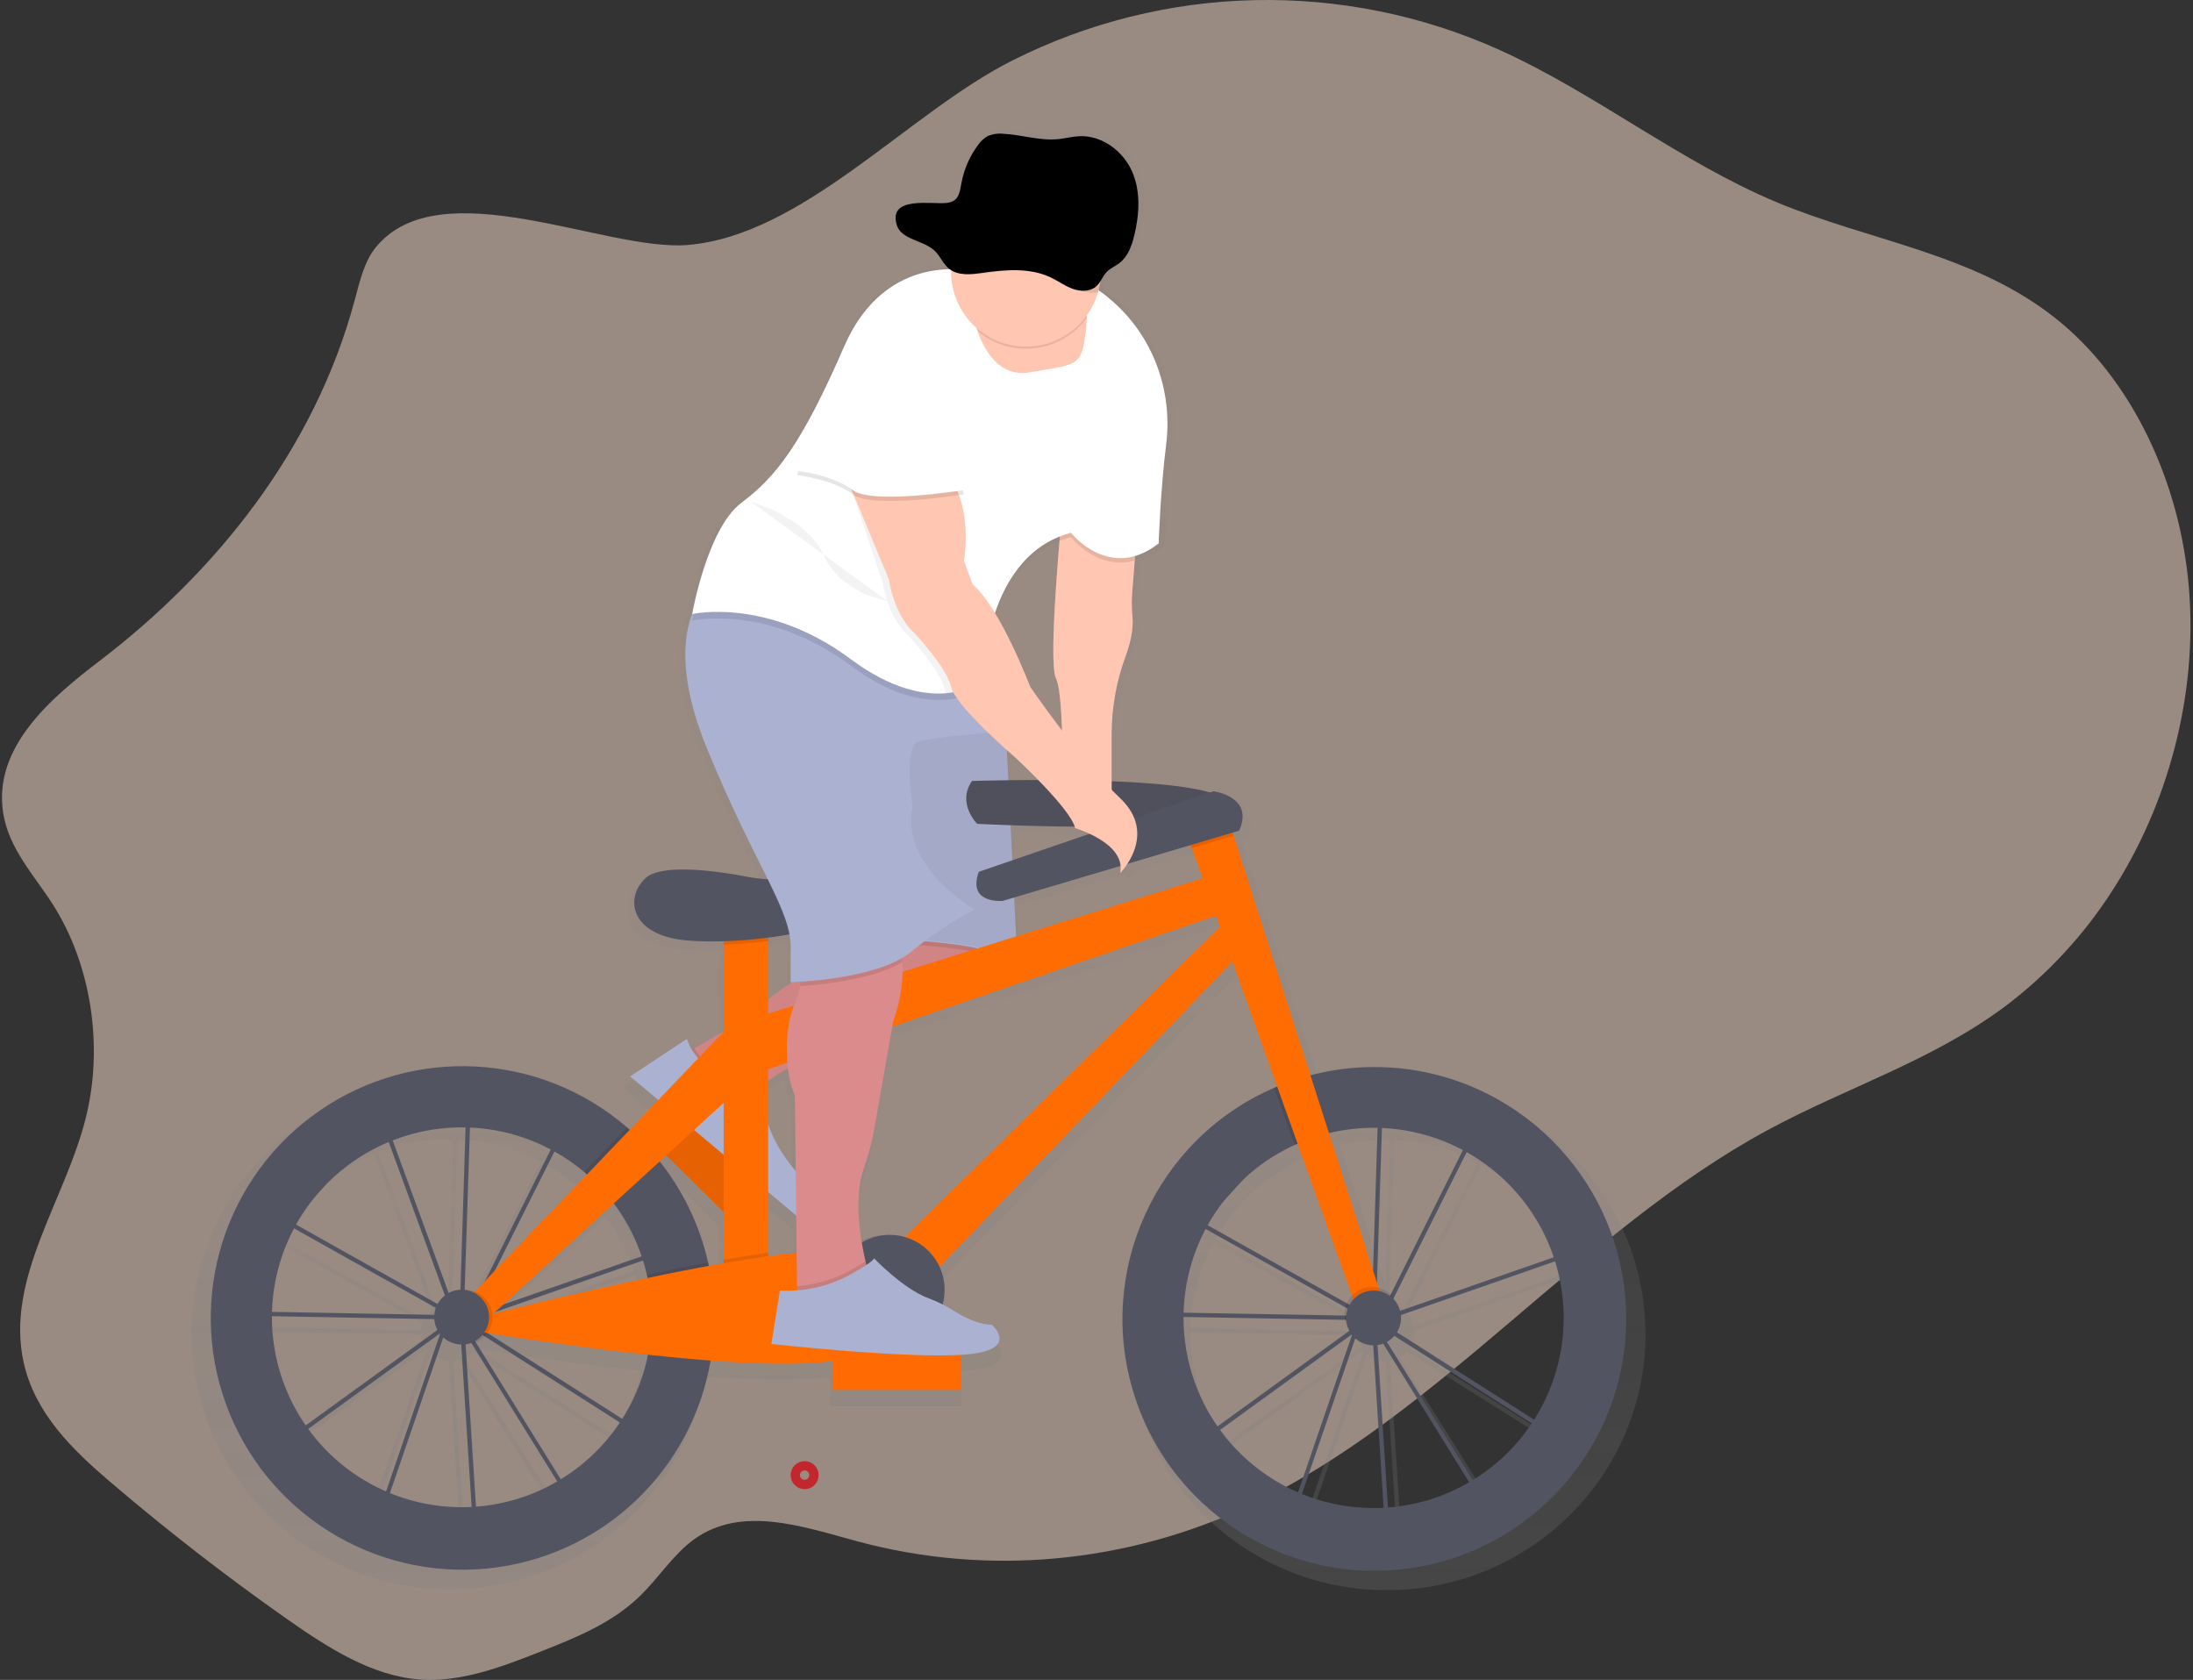 <svg xmlns="http://www.w3.org/2000/svg" width="235" height="180" viewBox="0 0 235 180">
    <rect x="0" y="0" width="235" height="180" fill="#333333" stroke="none"/>
    <defs>
        <linearGradient id="prefix__a" x1="49.999%" x2="49.999%" y1="99.996%" y2=".012%">
            <stop offset="0%" stop-color="gray" stop-opacity=".25"/>
            <stop offset="54%" stop-color="gray" stop-opacity=".12"/>
            <stop offset="100%" stop-color="gray" stop-opacity=".1"/>
        </linearGradient>
    </defs>
    <g fill="none" fill-rule="evenodd">
        <path fill="#FFE5D2" d="M40.295 26.468c-1.257 1.525-1.74 3.669-2.282 5.684-4.356 16.244-15.092 29.31-27.318 38.642C5.517 74.747-.786 80.048.346 87.136c.61 3.806 3.286 6.608 5.274 9.709 4.171 6.491 5.524 15.314 3.536 23.085-2.261 8.842-8.58 17.092-6.625 26.033 1.207 5.503 5.302 9.42 9.239 12.786 6.142 5.247 12.48 10.164 19.013 14.748 4.38 3.073 9.04 6.063 14.144 6.453 4.494.344 8.896-1.365 13.164-3.05 3.728-1.475 7.55-3.009 10.561-5.962 1.965-1.928 3.531-4.416 5.714-5.994 5.128-3.705 11.713-1.357 17.592.23 13.873 3.723 28.72 2.364 41.92-3.839 20.25-9.516 35.684-29.5 55.491-40.221 8.516-4.612 17.78-7.473 25.666-13.412 4.442-3.381 8.26-7.513 11.281-12.208 5.962-9.197 9.186-20.924 8.255-32.402-.931-11.479-6.148-22.54-14.34-29.02-8.771-6.937-19.849-8.232-29.828-12.396-10.304-4.302-19.472-11.695-29.678-16.31-16.727-7.544-35.968-7.115-52.342 1.167-11.107 5.618-22.366 18.724-34.737 19.72-8.814.687-26.468-8.136-33.351.215z" opacity=".5"/>
        <path fill="url(#prefix__a)" fill-rule="nonzero" d="M148.616 115.53c-2.378-.001-4.747.3-7.049.899l-8.454-26.094-.11-.34.72-.21c1.697-3.731-2.827-4.29-2.827-4.29l-.381.128c-2.392-.688-6.535-1.053-10.834-1.222v-5.21c.01-2.857.527-5.69 1.524-8.367.122-.328.23-.635.312-.929.019-.06.037-.12.053-.177l.03-.107c.02-.076.043-.154.062-.23.018-.075.027-.105.039-.16.011-.055.027-.108.039-.16l.016-.076c.018-.078.034-.154.05-.23 0-.032.012-.064.018-.096.007-.032.026-.128.037-.193.012-.064.014-.087.02-.13l.024-.142c.007-.046 0-.06.011-.09.012-.03.016-.112.023-.167v-.044c0-.066.016-.133.02-.197.005-.064 0-.057 0-.087v-.14-.069-.144-.142-.055-.113-.069-.082-.085-.082-.072c-.088-.887-.1-1.78-.036-2.669l.321-4.017c.945-.29 1.826-.756 2.596-1.376 0 0 .204-5.991.818-10.733.804-5.995-1.518-11.985-6.152-15.872-.412-.342-.841-.67-1.288-.975.084-.324.149-.653.192-.986.205-.375.45-.726.73-1.048.385-.38.917-.598 1.357-.917.96-.718 1.376-1.887 1.65-3.006.565-2.293.728-4.786-.229-6.968-.956-2.183-3.28-3.965-5.81-3.85-.775.034-1.532.229-2.293.318-2.013.204-4.006-.458-6.026-.58-.586-.072-1.18.007-1.727.23-.41.224-.765.537-1.038.917-.925 1.196-1.56 2.591-1.853 4.074-.248 1.117-.248 2.128-1.63 2.293-1.557.195-6.554-.85-5.504 2.442.503 1.557 2.913 1.605 4.148 2.752.643.596.938 1.477 1.645 2.009l.027.018c-3.21.048-8.51 1.318-11.632 8.424-4.71 10.722-7.537 14.217-11.307 17.017-3.586 2.662-5.253 11.235-5.407 12.056-.993 2.507-1.534 7.109 1.637 14.749 2.688 6.478 5.027 10.887 6.675 14.2l-.323-.03c-.688-.052-1.372-.143-2.05-.272-2.658-.505-9.355-1.56-11.158.229-2.263 2.238-1.509 6.157 4.524 6.716 1.38.116 2.765.148 4.148.096v9.826l-.13.08c-1.181.704-2.319 1.335-3.084 1.75l-.28.151c-.221-.363-.405-.747-.55-1.146l-6.228 4.095 3.09 2.566-3.143 3.249c-.099-.087-.195-.177-.294-.264-5.046-4.316-11.473-6.682-18.114-6.668-15.306 0-27.711 12.28-27.711 27.424 0 15.146 12.407 27.425 27.71 27.425 13.708 0 25.09-9.86 27.317-22.788 5.274.392 10.177.511 13.396.041v3.16h14.132v-3.82l.353-.023c6.358-.459 3.06-3.263 3.06-3.263-1.457 0-3.063-.812-4.19-1.52-.397-.25-.806-.477-1.223-.688.383-1.36.267-2.81-.328-4.091l32.233-33.248 4.925 13.62-.328.135c-9.811 4.22-16.674 13.898-16.674 25.164 0 15.147 12.407 27.424 27.71 27.424 15.304 0 27.714-12.288 27.714-27.422s-12.412-27.436-27.711-27.436zm1.476 47.983l-1.146-17.7c.212-.029.42-.081.621-.155l9.47 15.108c-2.736 1.579-5.794 2.518-8.945 2.747zm-18.483-8.456l14.503-10.403.027.036-5.948 17.172c-3.413-1.467-6.375-3.816-8.582-6.805zm26.736-30.48l-7.959 15.736c-.372-.346-.826-.592-1.318-.716l-.193-.593.548-16.831c3.115.127 6.163.947 8.922 2.4v.003zm-9.89 13.115l-4.847-14.957c1.609-.383 3.257-.576 4.911-.576h.44l-.504 15.533zm-8.617-13.673c.108-.048.23-.092.326-.14l5.98 16.565c-.236.24-.43.52-.573.825l-15.331-8.507c.576-1.009 1.237-1.968 1.974-2.866l1.71-1.86c1.727-1.667 3.728-3.026 5.914-4.017zm-9.802 9.151l15.395 8.544c-.07.252-.105.513-.106.775v.117l-17.715-.312c.083-3.187.91-6.311 2.416-9.122l.01-.002zm21.492 9.372l16.973-5.854c1.826 5.812.982 12.134-2.305 17.264l-15.106-9.528c.296-.467.455-1.008.459-1.561-.005-.107-.015-.213-.03-.32l.009-.001zm16.835-6.3l-16.925 5.839c-.17-.493-.4-.962-.687-1.397l8.025-15.888c4.498 2.502 7.91 6.58 9.578 11.45l.01-.003zm-39.85-44.552l1.19 3.288-20.527 6.324-.213-4.24 11.694-3.44c.025.263.008.528-.048.785.296-.31.562-.646.796-1.004l6.975-2.05.133.337zm-78.805 71.725l-1.147-17.656c.232-.004.463-.034.688-.09l9.401 15.013c-2.737 1.573-5.794 2.507-8.942 2.733zm-18.484-8.452l14.503-10.392.027.037-5.948 17.16c-3.413-1.467-6.375-3.816-8.582-6.805zM27.218 142.2c.084-3.188.913-6.312 2.421-9.122l15.657 8.689c-.085.239-.138.488-.158.74l-17.92-.307zm30.742-17.718l-7.253 14.356-1.11 1.147c-.346-.133-.713-.201-1.084-.202h-.044l.567-17.702c3.116.127 6.165.947 8.924 2.401zm6.939 5.893c1.324 1.75 2.36 3.7 3.068 5.776L52.72 141.41l12.178-11.034zM51.84 142.207l16.28-5.611c.153.506.294 1.02.422 1.543.028.12.053.23.078.356-7.317 1.52-14.14 3.198-16.996 3.916l.216-.204zm-3.843-2.417c-.454.019-.899.14-1.3.353l-6.166-16.668c2.426-.935 5.004-1.413 7.604-1.41h.44l-.578 17.725zm-1.713.62c-.33.25-.605.566-.807.928l-15.61-8.67c.575-1.011 1.234-1.972 1.971-2.873l1.715-1.867c1.892-1.825 4.11-3.278 6.54-4.283l6.191 16.764zm22.361 6.454c-.504 2.486-1.467 4.857-2.838 6.991l-14.827-9.35c3.025.481 10.142 1.559 17.665 2.359zm6.62-10.043c-.919-4.027-2.743-7.79-5.333-11.007l.727-.658 6.32 6.17v5.568c-.542.093-1.087.19-1.636.289-.025-.122-.048-.24-.075-.36l-.003-.002zm1.713-11.72l-.137-.133.137.113v.02zm4.903-8.078l.016-.012.346-.229.153-.103.17-.112.193-.126.179-.115.217-.14.182-.115.266-.165.162-.1.285-.173c.112 1.04.372 2.06.77 3.027l.09 8.216c-1.33-1.494-2.359-3.231-3.03-5.116v-4.737zm26.28-36c.557.495.917.802.917.802s1.18 1.064 2.524 2.44c-1.194 0-2.304 0-3.279.025l-.162-3.267zm.41 8.174c1.915.067 4.405.133 7.055.152.019.057.037.114.049.167.541.167 1.07.371 1.584.61l-8.498 2.885-.19-3.814zm2.16-15.065s-1.75-4.586-3.884-8.053c1.125-3.297 3.224-6.784 7.142-8.33l-.027.314-.014.17c-.124 1.447-.266 3.21-.387 5.022v.105l-.044.649v.112l-.016.266-.016.262-.014.229-.027.459v.13c0 .132-.007.263-.021.395v.153l-.023.473v.027c-.01.176-.017.35-.023.523v.078c0 .153-.006.312-.018.477v.037c-.014.35-.025.691-.032 1.025v.036c0 .333-.014.654-.019.963V70.998c0 .257.016.498.03.72v.041c.014.216.032.415.053.592v.041c.009.075.019.146.03.213v.037c.013.073.025.144.04.206v.026c.012.052.026.1.04.144l.011.04c.015.044.033.087.053.13.392.775.58 3.16.665 5.684-2.02-2.61-3.501-4.744-3.501-4.744l.002.004zm-28.85 61.625v-6.611l3.081 2.554.044 4.061c-.986.097-2.034.23-3.128.372l.003-.376zm0-34.331c.797-.1 1.582-.23 2.34-.353.114.567.157 1.146.13 1.724v3.497h.157c-.907.575-1.785 1.198-2.627 1.864v-6.732zM61.945 127.22l-10.137 10.472 6.562-12.99c1.162.647 2.259 1.402 3.277 2.256.103.085.2.186.298.262zm-34.734 15.549v-.104l17.927.317c.028.415.145.819.341 1.185l-14.521 10.417c-2.44-3.456-3.75-7.584-3.747-11.815zm20.926 20.708c-2.705.003-5.386-.516-7.895-1.527l5.877-16.969c.543.486 1.243.759 1.972.769l1.146 17.695c-.364.02-.731.032-1.1.032zm10.92-3.045l-9.354-14.92c.36-.154.686-.375.96-.652l14.882 9.387c-1.691 2.506-3.905 4.616-6.489 6.185zm37.875-26.386c-.543-.153-1.104-.23-1.667-.23h-.376c-.954-.002-1.894.22-2.745.65-.399-2.463-.6-5.6.291-8.014.531-1.459.93-2.962 1.193-4.492l1.914-10.828 35.626-12.088.436 1.206-34.672 33.796zm30.664 8.817v-.104l17.778.315c.13.407.292.804.481 1.187l-14.521 10.417c-2.438-3.457-3.743-7.585-3.738-11.815zm20.926 20.708c-2.705.003-5.386-.516-7.895-1.527l5.877-16.969c.543.486 1.243.759 1.972.769l1.146 17.697c-.365.02-.732.03-1.1.03zm10.921-3.043l-9.445-15.065c.307-.171.582-.395.812-.66l15.134 9.54c-1.695 2.508-3.912 4.617-6.5 6.185z"/>
        <path fill="#535461" fill-rule="nonzero" d="M148.453 164.497l-1.435-22.448-.03-.048-1.45.504-6.67 19.447-10.605-7.521 16.897-12.247.016-.048.097-.035 1.089-.79-17.711-9.932-4.34 4.77.687 4.471 20.362.362v.459l-20.747-.371-.78-5.07 5.937-6.524 8.878-10.357.158.429 1.88-2.064 7.003 1.254v-.277l.459.013v.347l10.401 1.862-9.706 19.41-1.415 1.025v.243l22.428-7.815-2.662 20.915-19.032-12.123-.67-.376 11.222 18.089-10.261 4.446zm-.917-21.632l1.341 20.953 9.184-3.985-10.525-16.968zm-18.475 11.566l9.583 6.794 6.269-18.284-15.852 11.49zm18.876-12.763l.48.268 18.424 11.74 2.476-19.46-21.38 7.452zm-1.628-1.65l.576.928.1-.074.688-21.675-6.819-1.225-1.871 2.064 7.326 19.981zm-17.287-8.955l17.16 9.63-.297-.488-7.241-19.782-8.53 9.374-1.092 1.266zm19.117-11.784l-.688 21.254 1.036-.752 9.381-18.761-9.73-1.74zM50.728 164.405l-1.438-22.457-.03-.048-1.449.504-6.668 19.456-10.605-7.519 16.893-12.246.016-.049.096-.034 1.09-.791-17.712-9.931-4.338 4.77.688 4.47 20.366.372v.459l-20.747-.372-.784-5.076 5.939-6.526 8.885-10.365.158.43 1.88-2.064 6.985 1.251v-.277l.458.014v.346l10.401 1.862-9.697 19.401-1.414 1.025v.243l22.425-7.815-2.662 20.915-19.032-12.123-.67-.376 11.222 18.087-10.256 4.464zm-.917-21.632l1.341 20.954 9.184-3.986-10.525-16.968zm-18.477 11.564l9.582 6.794 6.27-18.284-15.852 11.49zm18.876-12.763l.479.268 18.424 11.74 2.477-19.46-21.38 7.452zm-1.628-1.65l.575.928.101-.074.688-21.675-6.82-1.22-1.87 2.063 7.326 19.977zm-17.294-8.957l17.16 9.63-.297-.488-7.242-19.782-8.527 9.372-1.094 1.268zm19.123-11.784l-.687 21.26 1.036-.752 9.38-18.76-9.729-1.748z"/>
        <path fill="#FF6C02" fill-rule="nonzero" d="M67.637 121.642L81.395 121.642 81.395 125.998 67.637 125.998z" transform="rotate(44.62 74.516 123.82)"/>
        <path fill="#000" fill-rule="nonzero" d="M67.637 121.642L81.395 121.642 81.395 125.998 67.637 125.998z" opacity=".1" transform="rotate(44.62 74.516 123.82)"/>
        <path fill="#DB8B8B" fill-rule="nonzero" d="M73.486 112.813s5.684-3 7.88-4.93c1.323-1.157 2.745-2.195 4.25-3.102l7.131-4.341 14.904-1.146.688 2.522s1.147 3.669-10.318 6.879c-11.465 3.21-17.198 8.255-17.198 8.255s-7.337 2.513-7.337-4.137z"/>
        <path fill="#000" fill-rule="nonzero" d="M81.431 116.452c-.406.31-.608.488-.608.488s-7.337 2.523-7.337-4.127c0 0 .355-.188.917-.502 1.154 1.88 3.201 3.024 5.407 3.024h.777l.844 1.117z" opacity=".1"/>
        <path fill="#000" fill-rule="nonzero" d="M108.124 103.082c-.638 1.35-2.837 3.57-10.103 5.604-9.312 2.607-14.843 6.42-16.59 7.766-.406.31-.608.488-.608.488s-7.337 2.523-7.337-4.127c0 0 .355-.188.917-.502 1.704-.933 5.31-2.981 6.957-4.437 1.322-1.157 2.744-2.196 4.249-3.103l7.131-4.34 2.655-.204 12.25-.943.687 2.523s.161.493-.208 1.275z" opacity=".05"/>
        <path fill="#ABB1D1" fill-rule="nonzero" d="M73.6 111.323l-6.076 4.012 17.794 14.905s2.614-1.605 1.238-3.44c0 0-4.586-3.898-4.815-9.401l-1.376-1.834h-.777c-2.694 0-5.095-1.7-5.987-4.242z"/>
        <path fill="#000" fill-rule="nonzero" d="M108.124 103.082c-3.669-1.773-12.625-1.963-12.625-1.963l-.097-.892 12.25-.943.687 2.523s.154.493-.215 1.275z" opacity=".1"/>
        <path fill="#ABB1D1" fill-rule="nonzero" d="M95.499 100.66s10.777.23 13.528 2.522l-1.376-27.745H92.747l2.752 25.223z"/>
        <path fill="#000" fill-rule="nonzero" d="M95.499 100.545s10.777.23 13.528 2.523l-1.376-27.745H92.747l2.752 25.222z" opacity=".05"/>
        <path fill="#535461" fill-rule="nonzero" d="M147.286 114.33c-2.434-.002-4.857.325-7.202.973-1.21.334-2.395.753-3.545 1.254-12.696 5.504-19.173 19.718-14.995 32.91 4.177 13.192 17.655 21.087 31.205 18.28 13.55-2.808 22.78-15.409 21.372-29.175-1.408-13.765-13-24.236-26.837-24.241h.002zm-.092 47.257c-9.581-.004-17.866-6.683-19.902-16.045-2.036-9.363 2.726-18.88 11.441-22.862 1.076-.493 2.193-.89 3.339-1.186 7.644-1.984 15.746.629 20.792 6.704 5.045 6.076 6.125 14.52 2.77 21.67-3.355 7.15-10.54 11.717-18.438 11.72h-.002zM104.157 83.683s26.977-.917 27.527 2.57c.55 3.488-26.977 2.018-26.977 2.018s-2.201-2.203-.55-4.588z"/>
        <path fill="#000" fill-rule="nonzero" d="M104.157 83.683s26.977-.917 27.527 2.57c.55 3.488-26.977 2.018-26.977 2.018s-2.201-2.203-.55-4.588z" opacity=".05"/>
        <circle cx="86.223" cy="158.06" r="1" stroke="#C1272D"/>
        <path fill="#FF6C02" fill-rule="nonzero" d="M77.547 97.631H82.319V139.107H77.547z"/>
        <path fill="#000" fill-rule="nonzero" d="M82.318 97.629v3.194c-1.586.206-3.21.337-4.771.387V97.63h4.771z" opacity=".1"/>
        <path fill="#535461" fill-rule="nonzero" d="M81.96 94.192c-.669-.052-1.335-.142-1.994-.269-2.587-.495-9.108-1.534-10.862.23-2.201 2.2-1.468 6.055 4.405 6.606 5.872.55 15.966-.917 17.986-3.121 0-.01-3.653-2.995-9.534-3.446z"/>
        <path fill="#FF6C02" fill-rule="nonzero" d="M81.034 109.009L131.136 93.41 132.787 97.264 81.401 114.881zM95.9 133.601L132.054 97.998 134.071 100.933 99.569 136.903z"/>
        <path fill="#000" fill-rule="nonzero" d="M142.07 121.494c-1.146.297-2.263.693-3.34 1.186l-2.191-6.125c1.15-.501 2.335-.92 3.545-1.254l1.985 6.193z" opacity=".1"/>
        <path fill="#FF6C02" fill-rule="nonzero" d="M148.203 139.474L145.635 140.941 127.717 90.878 126.915 88.638 131.136 86.251 132.193 89.548z"/>
        <path fill="#000" fill-rule="nonzero" d="M132.193 89.548L127.717 90.878 126.915 88.638 131.136 86.251z" opacity=".1"/>
        <path fill="#535461" fill-rule="nonzero" d="M104.89 93.41l25.143-8.627s4.405.55 2.752 4.222l-25.324 7.523s-3.852.367-2.57-3.118zM75.88 135.275c-.92-4.086-2.782-7.9-5.437-11.14-.986-1.203-2.073-2.32-3.25-3.338-9.302-8.032-22.859-8.76-32.97-1.771-10.11 6.989-14.217 19.929-9.99 31.47 4.228 11.54 15.722 18.765 27.954 17.57 12.233-1.195 22.112-10.508 24.025-22.649.217-1.39.326-2.794.326-4.2.001-2-.22-3.992-.658-5.942zm-26.413 26.22c-8.565-.008-16.207-5.379-19.118-13.434-2.91-8.054-.467-17.07 6.114-22.551 6.58-5.482 15.888-6.257 23.285-1.94 7.396 4.318 11.298 12.805 9.76 21.23-1.775 9.673-10.207 16.698-20.041 16.696z"/>
        <path fill="#000" fill-rule="nonzero" d="M76.538 141.216c0 1.407-.11 2.811-.326 4.201-2.201-.158-4.476-.387-6.704-.617.495-2.726.433-5.525-.182-8.227 2.172-.459 4.39-.897 6.554-1.293.438 1.948.659 3.94.658 5.936zM82.318 134.227v4.877h-4.771v-4.127c1.65-.287 3.256-.541 4.771-.75z" opacity=".1"/>
        <path fill="#FF6C02" fill-rule="nonzero" d="M51.487 141.131s38.54-10.089 41.659-6.239c3.118 3.85 6.423 8.991-3.295 10.825-9.718 1.835-39.091-3.12-39.091-3.12l.727-1.466z"/>
        <path fill="#000" fill-rule="nonzero" d="M70.443 124.136l-4.898 4.483c-.867-1.114-1.848-2.134-2.926-3.045l4.573-4.777c1.177 1.018 2.265 2.135 3.251 3.339z" opacity=".1"/>
        <path fill="#FF6C02" fill-rule="nonzero" d="M50.203 139.107L79.014 109.009 79.934 115.982 51.67 141.858z"/>
        <circle cx="49.836" cy="141.125" r="2.937" fill="#000" fill-rule="nonzero" opacity=".1"/>
        <circle cx="49.467" cy="141.125" r="2.937" fill="#535461" fill-rule="nonzero"/>
        <circle cx="147.011" cy="140.849" r="2.937" fill="#000" fill-rule="nonzero" opacity=".1"/>
        <circle cx="147.194" cy="141.216" r="2.937" fill="#535461" fill-rule="nonzero"/>
        <circle cx="94.98" cy="138.19" r="5.872" fill="#000" fill-rule="nonzero" opacity=".1"/>
        <circle cx="95.35" cy="138.19" r="5.872" fill="#535461" fill-rule="nonzero"/>
        <path fill="#6C63FF" fill-rule="nonzero" d="M93.78 137.75c.69-.517 1.669-.376 2.185.314l4.66 6.23c.515.691.374 1.669-.316 2.185s-1.668.375-2.184-.315l-4.66-6.23c-.515-.691-.374-1.669.316-2.185z"/>
        <path fill="#DB8B8B" fill-rule="nonzero" d="M121.868 56.635l-.546 6.904c-.062.874-.051 1.753.035 2.625.07.773 0 2.126-.757 4.19-.972 2.636-1.474 5.422-1.484 8.231v7.859l-5.273-.918s.229-11.006-.688-12.84c-.918-1.835.688-18.115.688-18.115l8.025 2.064z"/>
        <path fill="#FFC6B2" d="M121.597 60.056l-.275 3.483c-.062.874-.05 1.751.037 2.623.071.773 0 2.126-.757 4.192-.971 2.636-1.473 5.422-1.483 8.231v7.859l-5.274-.918s.23-11.006-.688-12.84c-.649-1.3-.034-9.847.38-14.724.173-2.006.308-3.391.308-3.391l8.025 2.064-.273 3.42z"/>
        <path fill="#DB8B8B" fill-rule="nonzero" d="M95.732 109.374l-1.983 11.281c-.25 1.506-.634 2.987-1.146 4.426-1.163 3.178-.42 7.633.144 10.063.25 1.074.459 1.752.459 1.752l-5.962 3.21-1.835-1.375v-.917l-.229-20.408c-1.376-3.21-.917-8.026 0-9.86.26-.603.444-1.236.546-1.885.458-2.458.6-5.911.6-5.911s3.67-6.191 8.026-2.064c1.605 1.52 2.215 3.508 2.344 5.412.224 3.258-.964 6.276-.964 6.276z"/>
        <path fill="#000" fill-rule="nonzero" d="M96.696 103.09c-3.18 1.89-8.714 2.424-10.97 2.564.458-2.458.6-5.911.6-5.911s3.67-6.191 8.026-2.064c1.605 1.52 2.215 3.509 2.344 5.412z" opacity=".1"/>
        <path fill="#ABB1D1" fill-rule="nonzero" d="M104.441 97.45c-2.438 1.298-4.742 2.835-6.879 4.586-3.668 2.98-12.84 3.21-12.84 3.21v-3.44c.229-4.127-3.67-8.713-8.943-21.554-3.369-8.2-2.435-12.84-1.32-15.133.632-1.296 1.32-1.835 1.32-1.835l28.662 5.504 1.025 3.072 2.185 6.558s-8.025.459-9.4 1.147c-1.377.687-.46 6.879-.46 6.879-1.375 6.42 6.65 11.006 6.65 11.006z"/>
        <path fill="#000" fill-rule="nonzero" d="M121.868 56.635l-.27 3.42c-3.99 1.147-6.838-2.503-6.838-2.503-.416.111-.825.248-1.225.41.172-2.006.308-3.391.308-3.391l8.025 2.064zM105.466 71.86c-.108 1.071-.108 1.743-.108 1.743s-5.273 4.356-14.216-2.293c-8.943-6.65-16.968-4.815-16.968-4.815s.094-.532.284-1.376c.633-1.296 1.32-1.835 1.32-1.835l28.663 5.504 1.025 3.072z" opacity=".1"/>
        <path fill="#FFF" fill-rule="nonzero" d="M124.959 47.68c-.598 4.667-.798 10.548-.798 10.548-5.274 4.128-9.401-1.146-9.401-1.146-4.98 1.337-7.322 5.696-8.425 9.5-.59 2.057-.919 4.181-.977 6.321 0 0-1.394 1.147-3.962 1.376-2.428.204-5.909-.429-10.254-3.669-8.943-6.65-16.968-4.815-16.968-4.815s1.605-9.172 5.274-11.923c3.668-2.752 6.42-6.191 11.006-16.74 4.586-10.547 13.987-8.025 13.987-8.025s.459-2.063 8.943 0c2.066.542 3.98 1.555 5.588 2.96 4.538 3.816 6.74 9.734 5.987 15.614z"/>
        <path fill="#FFC6B2" d="M116.45 34.278c-.012.305-.037.644-.078 1.023-.459 4.127-.917 3.668-5.962 4.586-3.137.57-4.767-2.05-5.551-4.114-.284-.748-.498-1.52-.64-2.307l11.006-1.834s1.319-.37 1.225 2.646z"/>
        <path fill="#000" fill-rule="nonzero" d="M106.335 66.593c-.59 2.058-.919 4.182-.977 6.322 0 0-1.394 1.146-3.962 1.376-.072-.146-.128-.3-.165-.459-.459-2.064-3.898-5.732-3.898-5.732-2.293-2.064-2.752-5.733-2.752-5.733l-3.783-11.12-1.261-1.033s5.274-4.127 9.86-.688c4.586 3.44 3.21 10.777 3.21 10.777l.917 2.523c.952.802 1.92 2.217 2.811 3.767z" opacity=".05"/>
        <path fill="#FFC6B2" d="M90.225 49.985l5.044 12.153s.459 3.669 2.752 5.732c0 0 3.44 3.67 3.898 5.733.459 2.063 6.879 7.567 6.879 7.567s5.962 5.503 6.42 7.567c0 0 5.504 1.605 4.816 4.815 0 0 4.127-4.128 0-8.026-4.128-3.898-9.63-11.923-9.63-11.923s-3.211-8.484-6.192-11.007l-.917-2.522s1.376-7.337-3.21-10.777c-4.586-3.44-9.86.688-9.86.688z"/>
        <path fill="#000" fill-rule="nonzero" d="M93.206 136.89l-5.962 3.21-1.835-1.376v-.917c2.06-.147 4.062-.75 5.859-1.768.55-.312 1.069-.62 1.484-.89.24 1.062.454 1.74.454 1.74zM100.085 40.354l3.21 12.612s-9.86 1.605-11.924 0c-2.063-1.605-5.962-2.064-5.962-2.064s4.128-11.923 6.42-13.3c2.294-1.375 8.256 2.752 8.256 2.752z" opacity=".1"/>
        <path fill="#FFF" fill-rule="nonzero" d="M100.085 39.896l3.21 12.611s-9.86 1.605-11.924 0c-2.063-1.605-5.962-2.063-5.962-2.063s4.128-11.924 6.42-13.3c2.294-1.376 8.256 2.752 8.256 2.752z"/>
        <path fill="#000" fill-rule="nonzero" d="M116.45 34.049c-1.298 1.791-3.279 2.968-5.473 3.25-2.194.284-4.408-.352-6.118-1.755-.284-.748-.498-1.52-.64-2.307l11.006-1.834s1.319-.37 1.225 2.646z" opacity=".1"/>
        <path fill="#FFC6B2" d="M117.97 29.119c0 4.432-3.593 8.025-8.026 8.025-4.432 0-8.025-3.593-8.025-8.025v-.4c.071-2.866 1.667-5.478 4.185-6.85 2.52-1.372 5.579-1.296 8.026.2 2.447 1.495 3.911 4.182 3.84 7.05z"/>
        <path fill="#000" fill-rule="nonzero" d="M117.97 29.119c0 .74-.101 1.476-.303 2.187-.62.135-1.267.076-1.852-.17-.858-.337-1.594-.917-2.417-1.334-2.319-1.174-5.077-.942-7.645-.555-1.275.193-2.722.372-3.724-.44-.034-.027-.067-.056-.099-.087.072-2.867 1.667-5.479 4.186-6.85 2.519-1.373 5.578-1.297 8.025.199 2.448 1.495 3.912 4.182 3.84 7.05h-.011z" opacity=".1"/>
        <path fill="#000" fill-rule="nonzero" d="M96.113 24.154c.489 1.532 2.834 1.58 4.038 2.708.626.587.917 1.454 1.605 1.977.956.73 2.337.569 3.554.394 2.452-.348 5.084-.557 7.294.5.785.374 1.488.897 2.307 1.202.819.305 1.834.341 2.5-.2.531-.433.726-1.146 1.208-1.623.374-.376.894-.587 1.32-.917.936-.707 1.34-1.858 1.606-2.958.55-2.266.708-4.708-.23-6.856-.937-2.149-3.194-3.898-5.656-3.786-.755.034-1.49.23-2.243.312-1.96.2-3.898-.459-5.865-.571-.571-.07-1.15.01-1.681.23-.4.222-.746.531-1.011.905-.901 1.18-1.518 2.551-1.803 4.008-.229 1.098-.24 2.093-1.586 2.263-1.53.202-6.391-.828-5.357 2.412z"/>
        <path fill="#000" fill-rule="nonzero" d="M80.48 53.768s5.961 1.606 7.796 5.733c1.834 4.127 6.796 4.882 6.796 4.882" opacity=".05"/>
        <path fill="#FF6C02" fill-rule="nonzero" d="M89.193 144.571H102.951V148.928H89.193z"/>
        <path fill="#FF6C02" fill-rule="nonzero" d="M89.193 144.571H102.951V148.928H89.193z" opacity=".1"/>
        <path fill="#ABB1D1" fill-rule="nonzero" d="M91.259 136.486c1.231-.688 2.311-1.376 2.405-1.66 0 0 3.107 3.279 5.875 4.297.93.344 1.821.786 2.657 1.32 1.096.688 2.66 1.498 4.08 1.498 0 0 3.21 2.751-2.981 3.21-6.191.459-20.637-1.146-20.637-1.146l.917-5.733c2.68.157 5.348-.463 7.684-1.786z"/>
    </g>
</svg>
